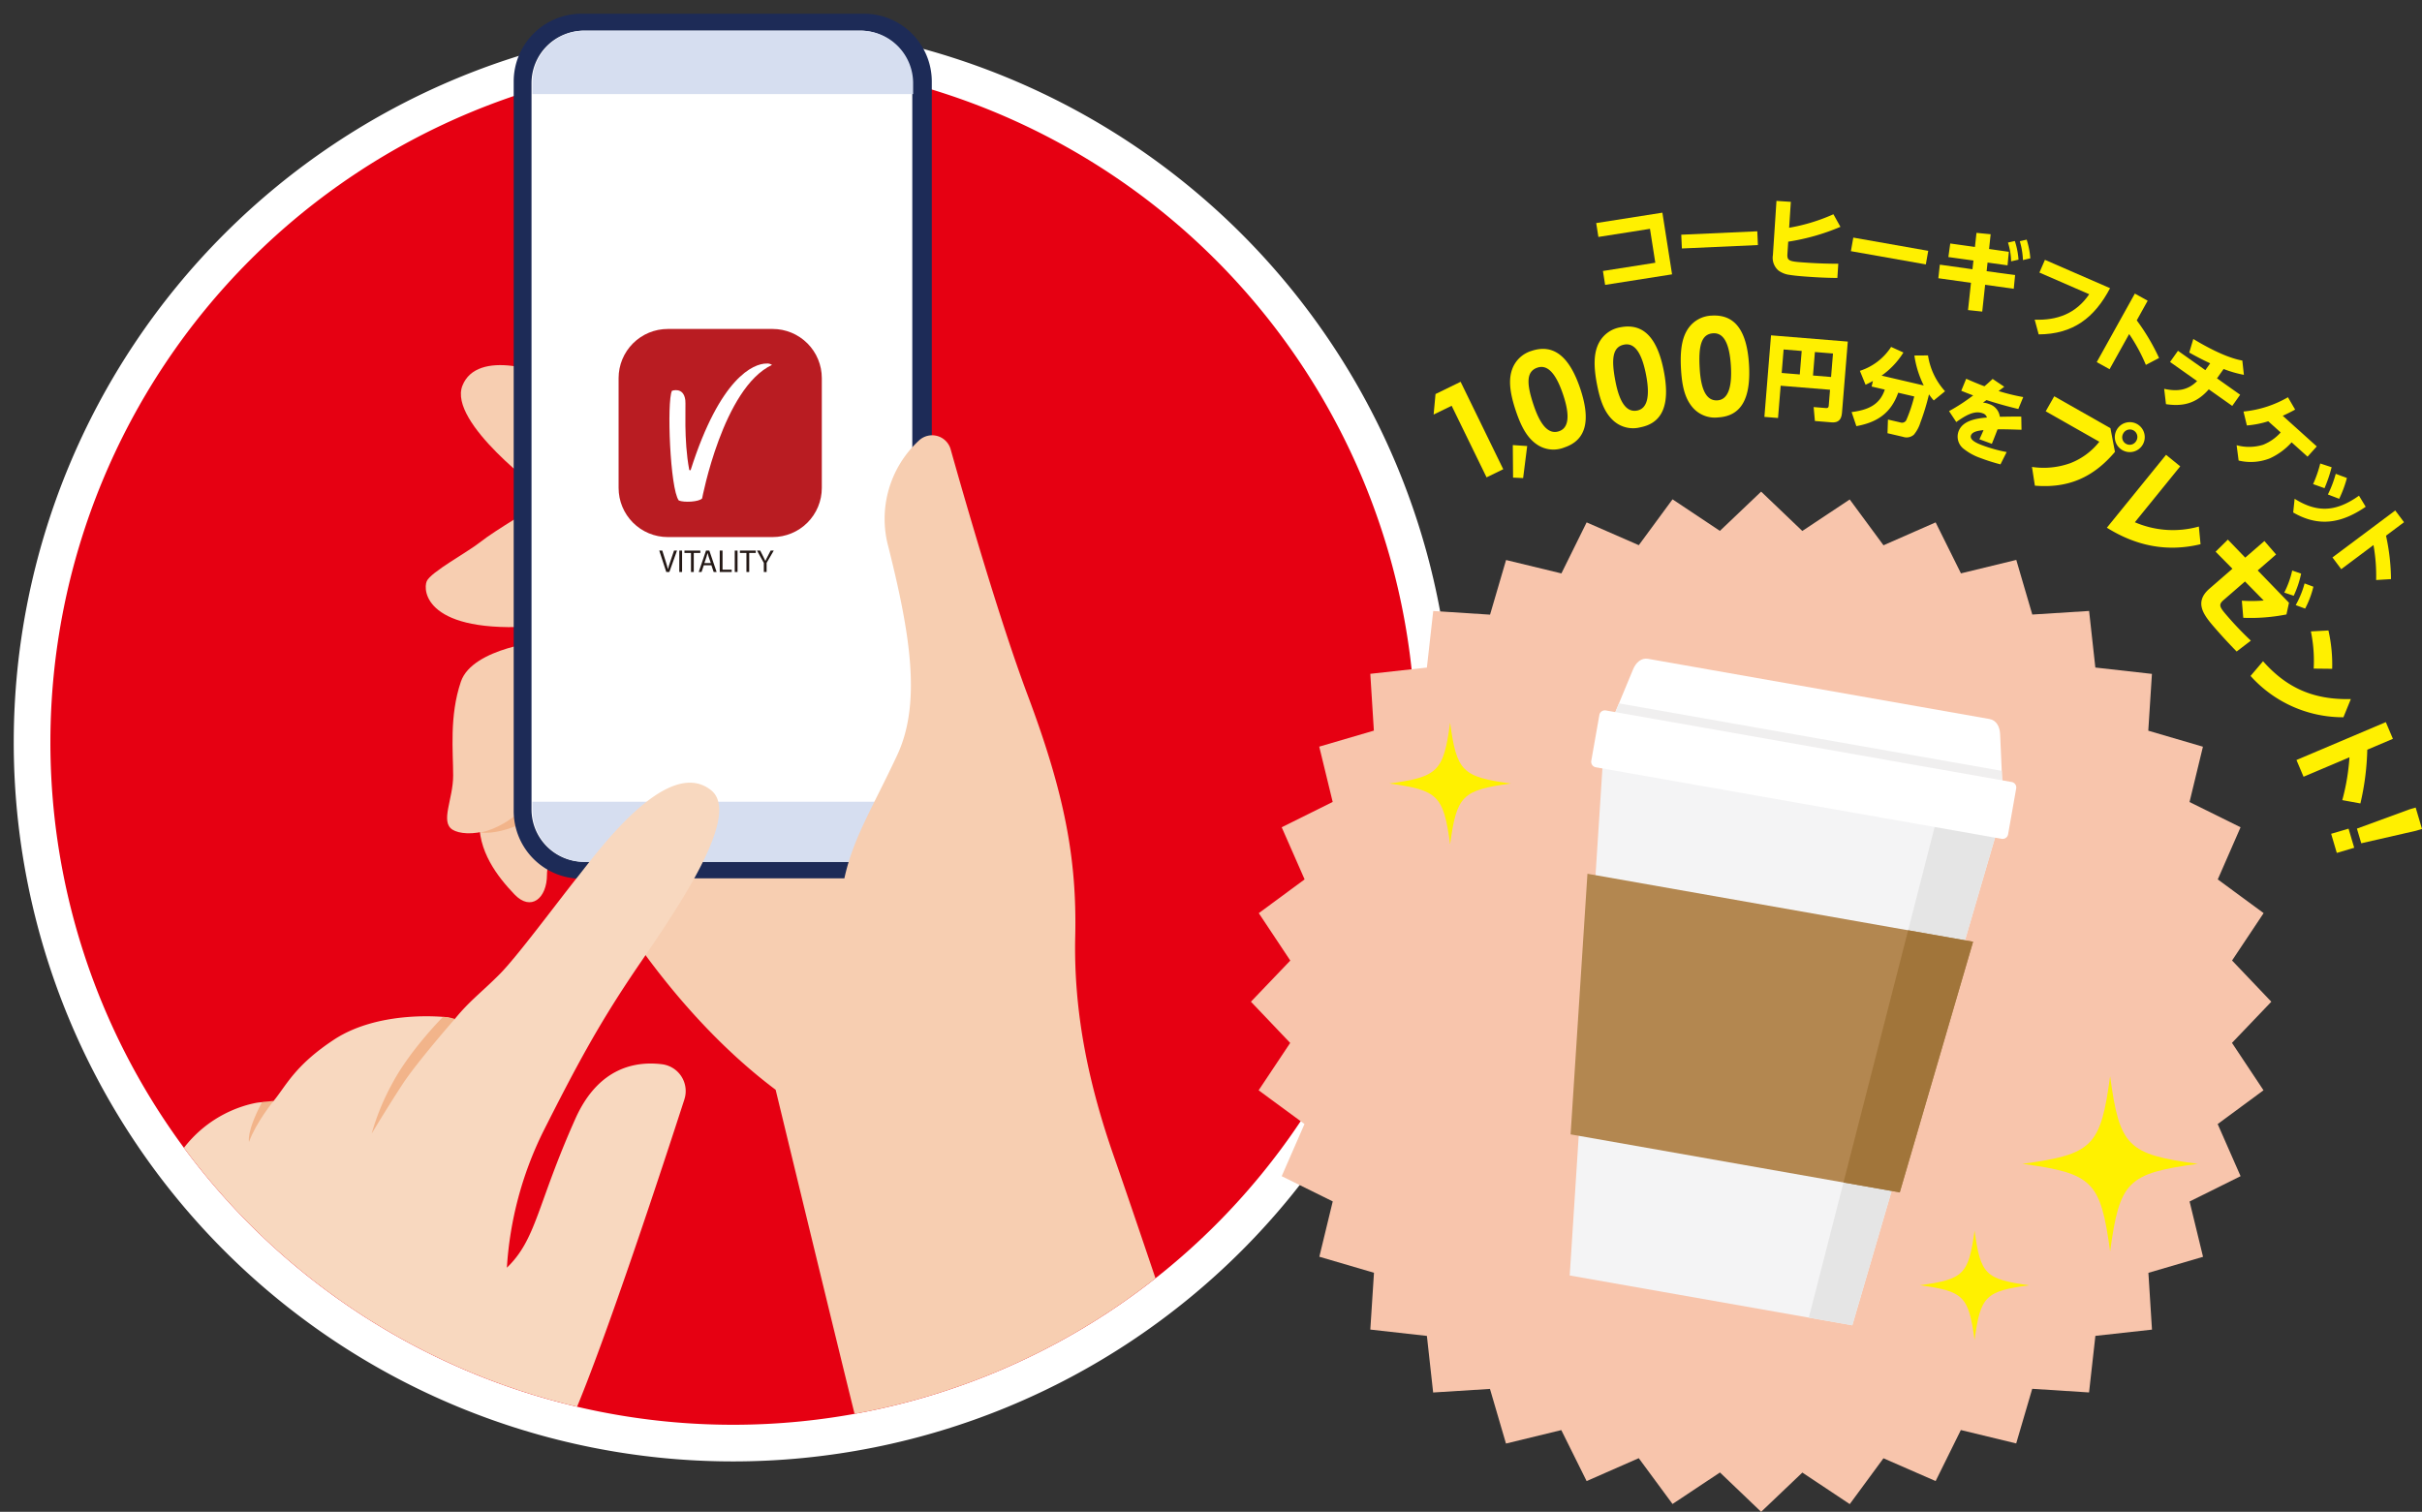 <svg xmlns="http://www.w3.org/2000/svg" width="528.57" height="330"><rect width="100%" height="100%" fill="#333333" stroke="none"/><defs><clipPath id="a"><path data-name="長方形 16341" transform="translate(481 129)" fill="none" stroke="#707070" d="M0 0h320v320H0z"/></clipPath><clipPath id="b"><path data-name="長方形 16337" fill="none" d="M0 0h297.919v308H0z"/></clipPath><clipPath id="c"><path data-name="パス 96542" d="M10.73 0h22.89a10.73 10.73 0 0 1 10.73 10.73v23.965a10.73 10.73 0 0 1-10.73 10.73H10.73A10.73 10.73 0 0 1 0 34.695V10.73A10.73 10.73 0 0 1 10.73 0Z" fill="none"/></clipPath><clipPath id="d"><path data-name="パス 96535" d="M81.811 97.747a.172.172 0 0 1-.333-.021c-1.238-6.559-.694-14-.851-15.189-.387-2.98-2.923-2.028-2.923-2.028-1.144 2.364-.411 21.455 1.5 23.941 1.138.485 4.4.315 5.091-.452 0 0 4.568-24.139 15.251-29.14a1.79 1.79 0 0 0-1.194-.3c-2.849 0-10.113 3.036-16.539 23.194" transform="translate(-77.159 -74.553)" fill="none"/></clipPath><clipPath id="e"><path data-name="パス 96478" d="M0 163.663A148.96 148.96 0 1 0 148.959 14.7 148.96 148.96 0 0 0 0 163.663" transform="translate(0 -14.703)" fill="none"/></clipPath><clipPath id="f"><path data-name="長方形 16336" fill="none" d="M0 0h222.689v222.689H0z"/></clipPath><clipPath id="g"><path data-name="長方形 16347" fill="none" d="M0 0h215.701v142.322H0z"/></clipPath></defs><g data-name="グループ 38547"><g data-name="マスクグループ 6101" clip-path="url(#a)" transform="translate(-481 -129)"><g data-name="グループ 38538"><path data-name="パス 96481" d="M789.919 291.041A148.96 148.96 0 1 1 640.96 142.078a148.96 148.96 0 0 1 148.96 148.96" fill="none" stroke="#fff" stroke-width="16"/><g data-name="グループ 38529"><g data-name="グループ 38530"><g data-name="グループ 38529" clip-path="url(#b)" transform="translate(492 132)"><path data-name="パス 96466" d="M297.919 159.041A148.96 148.96 0 1 1 148.96 10.078a148.96 148.96 0 0 1 148.96 148.96" fill="#e60012"/><path data-name="パス 96467" d="M107.223 104.26s-20.479-15-17.306-23.075 17.883-3.461 23.075 0Z" fill="#f7ceb1"/><path data-name="パス 96468" d="M106.067 107.436s-9.23 5.48-12.114 7.788-10.961 6.634-11.826 8.653-.289 11.537 23.94 9.807l8.077-1.731Z" fill="#f7ceb1"/><path data-name="パス 96469" d="M108.087 136.854s-15.955 1.443-18.505 8.942-1.685 15.287-1.685 20.479-2.879 10.1-.141 11.826 12.255 1.442 19.178-9.23 7.211-13.269 7.211-13.269Z" fill="#f7ceb1"/><path data-name="パス 96470" d="M114.144 177.235s-5.771 5.477-5.771 10.677-3.507 8.076-7.089 4.326-8.2-9.518-7.621-16.729 16.593-11.971 16.593-11.971Z" fill="#f7ceb1"/><path data-name="パス 96471" d="M106.933 174.591s-7.2 4.779-13.187 4.145c0 0 6.956-.972 12.451-8.783Z" fill="#f2b48a"/><path data-name="パス 96472" d="M177.56 188.814h-61.662a14.791 14.791 0 0 1-14.791-14.791V14.791A14.791 14.791 0 0 1 115.898 0h61.662a14.791 14.791 0 0 1 14.791 14.791v159.231a14.791 14.791 0 0 1-14.791 14.791" fill="#1d2b57"/><path data-name="パス 96473" d="M176.643 185.124h-60.19A11.453 11.453 0 0 1 105 173.671V15.144a11.453 11.453 0 0 1 11.453-11.453h60.19a11.453 11.453 0 0 1 11.453 11.453v158.527a11.453 11.453 0 0 1-11.453 11.453" fill="#fff"/><path data-name="パス 96474" d="M105.181 17.539v-2.395a11.453 11.453 0 0 1 11.453-11.453h60.19a11.453 11.453 0 0 1 11.453 11.453v2.395Z" fill="#d6def0"/><path data-name="パス 96475" d="M176.824 185.126h-60.19a11.453 11.453 0 0 1-11.453-11.453v-1.663h83.1v1.663a11.453 11.453 0 0 1-11.457 11.453" fill="#d6def0"/><g data-name="グループ 38573"><g data-name="グループ 38582"><g data-name="マスクグループ 6102" clip-path="url(#c)" transform="translate(124 68.806)"><path data-name="長方形 16359" fill="#b91c22" d="M-.496-.496h45.343V45.92H-.496z"/></g></g><g data-name="グループ 38584"><g data-name="グループ 38583" clip-path="url(#d)" transform="translate(135.093 76.348)"><path data-name="長方形 16361" fill="#fff" d="M-4.77-4.749h31.923v39.666H-4.77z"/></g></g><g data-name="グループ 38586"><g data-name="グループ 38588" fill="#231815"><path data-name="パス 96536" d="m134.409 121.855-1.532-4.673h.658l.729 2.3c.193.631.367 1.2.5 1.747h.015c.132-.541.318-1.13.533-1.741l.791-2.308h.646l-1.671 4.673Z"/><path data-name="長方形 16362" d="M137.246 117.182h.61v4.673h-.61z"/><path data-name="パス 96537" d="M139.799 117.696h-1.423v-.514h3.46v.514h-1.429v4.159h-.608Z"/><path data-name="パス 96538" d="m142.593 120.386-.486 1.47h-.623l1.594-4.675h.721l1.595 4.675h-.645l-.5-1.47Zm1.539-.471-.465-1.345c-.1-.306-.173-.583-.242-.854h-.015c-.07.271-.138.562-.236.847l-.457 1.352Z"/><path data-name="パス 96539" d="M146.074 117.182h.61v4.167h2v.506h-2.61Z"/><path data-name="長方形 16363" d="M149.348 117.182h.61v4.673h-.61z"/><path data-name="パス 96540" d="M151.899 117.696h-1.423v-.514h3.465v.514h-1.432v4.159h-.61Z"/><path data-name="パス 96541" d="M155.694 121.855v-1.983l-1.484-2.69h.693l.658 1.289c.173.354.318.639.466.965h.013c.125-.306.289-.611.471-.965l.673-1.289h.678l-1.559 2.683v1.991Z"/></g></g></g></g></g><g data-name="グループ 38532"><g data-name="グループ 38531" clip-path="url(#e)" transform="translate(492 142.081)"><path data-name="パス 96476" d="M251.695 297.27s-14.2-42.478-19.58-57.861-8.846-31.152-8.461-48.073-2.308-31.151-10.384-52.687c-6.113-16.3-13.548-42.077-16.8-53.646a4.2 4.2 0 0 0-6.969-1.883 23.27 23.27 0 0 0-6.612 23.223c4.615 18.46 7.307 33.843 1.923 45.381s-9.614 18.075-11.538 26.921h-54.227s14.615 27.691 39.228 46.15c0 0 13.811 57.092 17.657 72.475Z" fill="#f7ceb1"/><path data-name="パス 96477" d="M138.356 226.898a5.9 5.9 0 0 0-4.875-7.675c-5.761-.718-13.9.664-18.917 11.9-8.419 18.854-8.445 26.236-14.944 32.508a77.831 77.831 0 0 1 7.824-29.5c7.433-14.775 12.063-23.232 19.182-33.919s24.956-34.864 17.576-40.791c-9.517-7.64-24.673 13.311-29.209 18.992s-13.089 17.248-16.9 21.1c-3.769 3.809-6.652 5.89-9.832 9.825-.218.27-1.151-.311-1.8-.379 0 0-14.5-1.754-24.609 4.917-8.535 5.63-10.422 10.059-13.127 13.339-.215.261-.934.293-1.512.272a11.308 11.308 0 0 0-2.771.256c-5.211 1.116-19.08 6.018-21.942 26.811-1.744 12.669-3.4 28.415-4.637 41.132h96.367c7.11-16.725 19.472-54.4 24.128-68.786" fill="#f8d8bf"/></g></g><g data-name="グループ 38534"><g data-name="グループ 38533" clip-path="url(#b)" fill="#f2b48a" transform="translate(492 132)"><path data-name="パス 96479" d="M85.678 218.963a8.826 8.826 0 0 1 2.58.453s-8.167 9.331-11.286 14.062-6.859 10.963-6.859 10.963a52.716 52.716 0 0 1 4.587-11.112c3.885-7.229 10.977-14.365 10.977-14.365"/><path data-name="パス 96480" d="M48.722 237.29s-3.886 4.781-5.374 8.964c0 0-.647-2.086 2.832-8.672Z"/></g></g></g></g></g><g data-name="グループ 38539"><path data-name="パス 96455" d="m384.347 107.311-9 8.568-10.339-6.888-7.361 10.01-11.385-4.975-5.506 11.139-12.076-2.924-3.494 11.924-12.4-.795-1.386 12.349-12.35 1.363.78 12.4-11.922 3.494 2.935 12.073-11.129 5.526 5 11.377-10 7.371 6.878 10.349-8.592 8.981 8.568 9-6.888 10.339 10.01 7.361-4.975 11.385 11.139 5.505-2.924 12.076 11.924 3.5-.8 12.4 12.348 1.384 1.364 12.349 12.4-.78 3.494 11.924 12.074-2.935 5.525 11.13 11.377-5 7.372 10 10.352-6.88 8.982 8.587 9-8.568 10.341 6.887 7.359-10.006 11.385 4.975 5.505-11.139 12.076 2.924 3.5-11.924 12.4.794 1.384-12.348 12.35-1.363-.781-12.4 11.924-3.494-2.935-12.075 11.13-5.525-5-11.377 10-7.371-6.88-10.349 8.587-8.981-8.568-9 6.887-10.341L484 191.958l4.975-11.385-11.14-5.505 2.925-12.077-11.925-3.494.795-12.4-12.349-1.386-1.363-12.351-12.4.782-3.493-11.925-12.075 2.937-5.526-11.129-11.377 5-7.371-10-10.348 6.873Z" fill="#f8c5ac"/><g data-name="グループ 38527"><g data-name="グループ 38526" clip-path="url(#f)" transform="translate(273 107.311)"><path data-name="パス 96456" d="m86.695 36.5 74.493 13.135c1.544.272 2.243 1.737 2.312 3.3l.56 12.7c.069 1.564-1.76 2.584-3.3 2.312L80.835 53.852c-1.542-.272-2.912-1.854-2.312-3.3l4.87-11.743c.6-1.449 1.758-2.584 3.3-2.312" fill="#fff" fill-rule="evenodd"/><path data-name="パス 96457" d="m163.853 60.95.207 4.683c.069 1.563-1.76 2.583-3.3 2.311L80.834 53.852c-1.541-.272-2.912-1.854-2.311-3.3l1.795-4.329Z" fill="#f0efef" fill-rule="evenodd"/><path data-name="パス 96458" d="m76.853 58.14 86.18 15.2-31.789 108.634L69.569 171.1Z" fill="#f4f4f5" fill-rule="evenodd"/><path data-name="パス 96459" d="m149.774 71 13.259 2.338-31.79 108.638-9.489-1.673Z" fill="#e5e5e5" fill-rule="evenodd"/><path data-name="パス 96460" d="m77.444 47.764 88.582 15.619a1.216 1.216 0 0 1 .983 1.4l-1.767 10.019a1.214 1.214 0 0 1-1.4.982L75.257 60.169a1.216 1.216 0 0 1-.983-1.4l1.767-10.019a1.214 1.214 0 0 1 1.4-.983" fill="#fff" fill-rule="evenodd"/><path data-name="パス 96461" d="m157.6 98.252-16 54.715L69.764 140.3l3.676-56.887Z" fill="#b38750" fill-rule="evenodd"/><path data-name="パス 96462" d="m157.6 98.252-16 54.715-12.284-2.167 14.111-55.049Z" fill="#a1753a" fill-rule="evenodd"/><path data-name="パス 96463" d="M206.635 146.733c-15.349 2.088-17.041 3.78-19.128 19.128-2.088-15.348-3.78-17.04-19.129-19.128 15.349-2.088 17.041-3.78 19.129-19.128 2.087 15.348 3.779 17.04 19.128 19.128" fill="#fff100"/><path data-name="パス 96464" d="M56.752 63.711C46.093 65.161 44.918 66.336 43.468 77c-1.449-10.659-2.624-11.834-13.283-13.284 10.659-1.45 11.834-2.625 13.283-13.284 1.45 10.659 2.625 11.834 13.284 13.284" fill="#fff100"/><path data-name="パス 96465" d="M169.878 173.235c-9.593 1.3-10.65 2.362-11.955 11.955-1.305-9.593-2.363-10.65-11.955-11.955 9.592-1.305 10.65-2.362 11.955-11.955 1.3 9.593 2.362 10.65 11.955 11.955" fill="#fff100"/></g></g></g><g data-name="グループ 38546"><path data-name="パス 96505" d="m313.284 86.011-.414 4.478 3.934-1.918 7.619 15.627 3.64-1.775-9.303-19.083Z" fill="#fff000"/><path data-name="パス 96506" d="m330.149 97.151 3.141.209-.886 6.994-2.194-.1Z" fill="#fff000"/><g data-name="グループ 38545"><g data-name="グループ 38544" clip-path="url(#g)" fill="#fff000" transform="translate(312.87 43.852)"><path data-name="パス 96507" d="M31.98 40.919c2.382 7.059 1.286 11.3-3.42 12.886a6.371 6.371 0 0 1-5.939-.585c-2.174-1.45-3.483-3.848-4.664-7.348-1.306-3.865-1.681-6.828-.792-9.187a6.464 6.464 0 0 1 4.163-3.931c4.789-1.617 8.267 1.108 10.651 8.165m-10.128 3.732c1.5 4.454 3.305 6.372 5.518 5.625 2.128-.718 2.436-3.412.876-8.033-1.569-4.65-3.411-6.586-5.594-5.849-2.465.832-2.408 3.5-.8 8.257"/><path data-name="パス 96508" d="M50.226 37.092c1.43 7.312-.216 11.37-5.09 12.324a6.376 6.376 0 0 1-5.81-1.364c-1.964-1.725-2.945-4.274-3.654-7.9-.783-4-.765-6.99.427-9.211a6.475 6.475 0 0 1 4.648-3.35c4.962-.97 8.051 2.191 9.48 9.5m-10.535 2.363c.9 4.614 2.436 6.754 4.728 6.305 2.2-.432 2.866-3.06 1.929-7.849-.942-4.817-2.511-6.98-4.773-6.538-2.554.5-2.849 3.148-1.884 8.081"/><path data-name="パス 96509" d="M68.826 35.711c.452 7.437-1.716 11.241-6.674 11.544a6.378 6.378 0 0 1-5.579-2.12c-1.719-1.969-2.354-4.626-2.579-8.315-.248-4.072.165-7.03 1.639-9.075a6.472 6.472 0 0 1 5.05-2.705c5.046-.308 7.691 3.235 8.143 10.671m-10.755.95c.286 4.693 1.523 7.017 3.855 6.875 2.243-.137 3.245-2.656 2.948-7.525-.3-4.9-1.565-7.251-3.868-7.11-2.6.157-3.24 2.743-2.935 7.761"/><path data-name="パス 96510" d="m75.736 40.344-.572 7.043-2.978-.243 1.449-17.8 16.754 1.363-1.269 15.557c-.119 1.47-.783 2.2-2.292 2.073l-3.617-.295-.277-3.041 2.669.217c.464.039.6-.127.63-.552l.279-3.445Zm.226-2.786 3.947.322.418-5.127-3.946-.321Zm6.83.556 3.946.322.418-5.127-3.947-.322Z"/><path data-name="パス 96511" d="m94.27 40.134-1.244-3.04a12.758 12.758 0 0 0 6.816-5.223l2.683 1.223a17.451 17.451 0 0 1-4.763 5.045l9.2 2.146a21.5 21.5 0 0 1-2.042-6.533l2.973-.024a14.929 14.929 0 0 0 3.716 7.819l-2.463 2.016a13.646 13.646 0 0 1-1.041-1.339 50.838 50.838 0 0 1-1.88 6.176 7.669 7.669 0 0 1-1.407 2.62 2.392 2.392 0 0 1-2.382.48l-3.383-.79.1-2.985 2.741.639a1.054 1.054 0 0 0 1.248-.486 32.615 32.615 0 0 0 1.748-5.19l-3.5-.816c-1.576 4.454-4.6 6.479-9.132 7.294l-1.037-3.071c3.349-.434 6.114-1.442 7.24-4.906l-2.872-.67.282-1.209c-.527.3-1.068.567-1.605.821"/><path data-name="パス 96512" d="m121.994 38.856 2.54 1.713c-.414.319-.83.637-1.237.936a44.178 44.178 0 0 0 5.379 1.317l-1.072 2.6a88.477 88.477 0 0 1-6.945-1.946c-.262.19-.516.363-.76.56a4.478 4.478 0 0 1 1.337.31 3.348 3.348 0 0 1 2.335 2.778c1.575-.034 3.124-.057 4.677-.038l.051 2.872c-1.687-.051-3.551-.128-5.229-.093-.154.4-.3.778-.456 1.175-.254.651-.513 1.321-.791 1.984l-2.717-.992c.315-.648.616-1.321.9-2-1.174.127-2.418.332-2.728 1.127-.4 1.031 1.359 1.755 2.245 2.1a32.019 32.019 0 0 0 5.533 1.563l-1.348 2.685a40.232 40.232 0 0 1-4.374-1.386 12.43 12.43 0 0 1-3.656-2 3.358 3.358 0 0 1-1.1-3.862c.919-2.369 3.974-2.787 6.171-2.975a1.3 1.3 0 0 0-.915-.917c-1.862-.723-3.885.574-5.774 1.9l-1.575-2.38a41.368 41.368 0 0 0 5.265-3.434q-1.313-.478-2.6-1.01l1.079-2.62c1.155.511 2.317 1 3.492 1.458a4.924 4.924 0 0 0 .5.173c.614-.512 1.2-1.054 1.785-1.6"/><path data-name="パス 96513" d="m147.706 49.609.987 5.174c-4.705 5.563-10.17 7.987-17.477 7.376l-.634-4.091a17.223 17.223 0 0 0 8.437-.846 14.876 14.876 0 0 0 6.261-4.652l-11.7-6.643 1.862-3.28Zm7.065 3.568a3.268 3.268 0 1 1-1.229-4.455 3.272 3.272 0 0 1 1.229 4.455m-4.262-2.42a1.634 1.634 0 1 0 2.841 1.613 1.634 1.634 0 1 0-2.841-1.613"/><path data-name="パス 96514" d="m162.937 57.941-9.9 12.2a20.974 20.974 0 0 0 13.966.939l.367 3.856c-7.347 1.771-14.069.37-20.442-3.6l12.914-15.911Z"/><path data-name="パス 96515" d="m181.306 74.241 2.551 2.94-4.01 3.481 6.824 7.058-.554 2.55a40.333 40.333 0 0 1-9.42.73l-.314-3.735a31.758 31.758 0 0 0 4.773-.038l-4.084-4.155-4.666 4.048c-1.234 1.07-.861 1.574.9 3.606a71.127 71.127 0 0 0 5.044 5.262l-3.1 2.37a113.58 113.58 0 0 1-4.73-5.121c-2.379-2.741-4.7-5.562-1.2-8.6l5.009-4.347-3.672-3.718 2.674-2.638 3.792 3.931Zm8.014 7.108a21.407 21.407 0 0 1-1.62 4.842l-2.064-.691a19.915 19.915 0 0 0 1.738-4.817Zm2.676 2.864a20.309 20.309 0 0 1-1.8 4.778l-2.059-.759a20.341 20.341 0 0 0 1.937-4.735Z"/><path data-name="パス 96516" d="m200.174 108.74-1.623 3.972a27.1 27.1 0 0 1-20.267-9.023l2.728-3.206c5.3 5.983 11.2 8.439 19.162 8.257m-4.076-6.606-4.034-.045a31.859 31.859 0 0 0-.614-8.122l3.832-.2a33.832 33.832 0 0 1 .817 8.365"/><path data-name="パス 96517" d="m202.261 131.523-3.958-.722a46.981 46.981 0 0 0 1.565-9.351l-10.018 4.247-1.546-3.654 19.5-8.271 1.548 3.649-5.595 2.373a56.943 56.943 0 0 1-1.5 11.724"/><path data-name="パス 96518" d="m199.672 137.028 1.234 4.169-3.8 1.125-1.234-4.171Zm13.309-4.215 1.336-.395 1.384 4.676-1.337.4-11.92 2.725-.948-3.2Z"/><path data-name="パス 96519" d="m36.951 15.298 11.428-1.8-1.163-7.4-11.256 1.77-.478-3.029L49.923 2.57l2.115 13.461-14.611 2.3Z"/><path data-name="長方形 16345" d="m54.044 7.379 16.593-.745.135 3.004-16.593.745z"/><path data-name="パス 96520" d="m87.251 2.915 1.531 2.746A47.491 47.491 0 0 1 77.387 8.9l-.175 2.672c-.108 1.647.473 1.665 4.579 1.935 2.169.142 4.343.207 6.521.213l-.2 3.1a95.818 95.818 0 0 1-5.316-.194c-1.453-.094-3.621-.237-5.007-.464a5.227 5.227 0 0 1-2.527-.962 3.66 3.66 0 0 1-1.217-3.386L74.821 0l3.136.205-.371 5.656a40.1 40.1 0 0 0 9.665-2.946"/><path data-name="長方形 16346" d="m91.065 10.972.523-2.962 16.354 2.889-.523 2.962z"/><path data-name="パス 96521" d="m118.473 6.977 3.091.3-.344 3.221 4.315.614-.285 2.955-4.358-.607-.205 1.886 6.213.843-.295 2.993-6.245-.872-.632 5.851-3.1-.329.642-5.951-7.12-1 .326-2.963 7.12 1 .211-1.9-5.468-.76.407-2.96 5.388.755Zm8.369 1.775a16.625 16.625 0 0 1 .8 4.074l-1.61.366a14.836 14.836 0 0 0-.688-4.1Zm2.584-.294a17.963 17.963 0 0 1 .8 4.074l-1.616.383a16.828 16.828 0 0 0-.682-4.12Z"/><path data-name="パス 96522" d="M147.626 19.053c-3.41 6.473-8.077 10.05-15.583 10.084l-.867-3.212c4.955.187 9.036-1.358 11.9-5.552l-10.873-4.731 1.208-2.776Z"/><path data-name="パス 96523" d="m158.318 34.289-2.879 1.507a38.024 38.024 0 0 0-3.648-6.734l-4.273 7.68-2.8-1.555 8.317-14.956 2.8 1.556-2.385 4.29a46.008 46.008 0 0 1 4.868 8.212"/><path data-name="パス 96524" d="m170.959 38.735 5.056 3.576-1.726 2.439-5.12-3.619c-2.607 2.983-5.485 3.824-9.345 3.234l-.394-3.344c2.763.6 5.111.4 7.188-1.695l-5.9-4.169 1.726-2.439 5.975 4.225 1.054-1.49a63.866 63.866 0 0 1-4.567-2.351l.884-2.964c2.939 1.793 7.308 4.121 10.7 4.71l.34 3.118a24.685 24.685 0 0 1-4.425-1.274Z"/><path data-name="パス 96525" d="M182.553 56.175a11.355 11.355 0 0 1-6.873.5l-.436-3.345a10.347 10.347 0 0 0 5.782-.1 10.2 10.2 0 0 0 3.831-2.686l-2.711-2.443a20.87 20.87 0 0 1-4.665.917l-.736-3.04a23.974 23.974 0 0 0 9.7-3.118l1.57 2.694c-.882.487-1.78.932-2.706 1.352l7.426 6.689-2.013 2.235-3.475-3.13a14.454 14.454 0 0 1-4.7 3.473"/><path data-name="パス 96526" d="M203.412 66.764c-5.193 3.565-10.162 4.534-15.823 1.248l.311-2.991c5.1 3.215 9.22 2.749 14.048-.672Zm-7.434-8.63a30.646 30.646 0 0 1-1.552 4.574l-2.492-.89a26.636 26.636 0 0 0 1.561-4.5Zm3.335 2.353a25.694 25.694 0 0 1-1.687 4.539l-2.462-.943a25.592 25.592 0 0 0 1.712-4.509Z"/><path data-name="パス 96527" d="m208.933 82.558-3.243.2a37.984 37.984 0 0 0-.577-7.636l-7.036 5.264-1.917-2.563 13.7-10.25 1.918 2.563-3.93 2.94a46 46 0 0 1 1.088 9.483"/></g></g></g></g></svg>